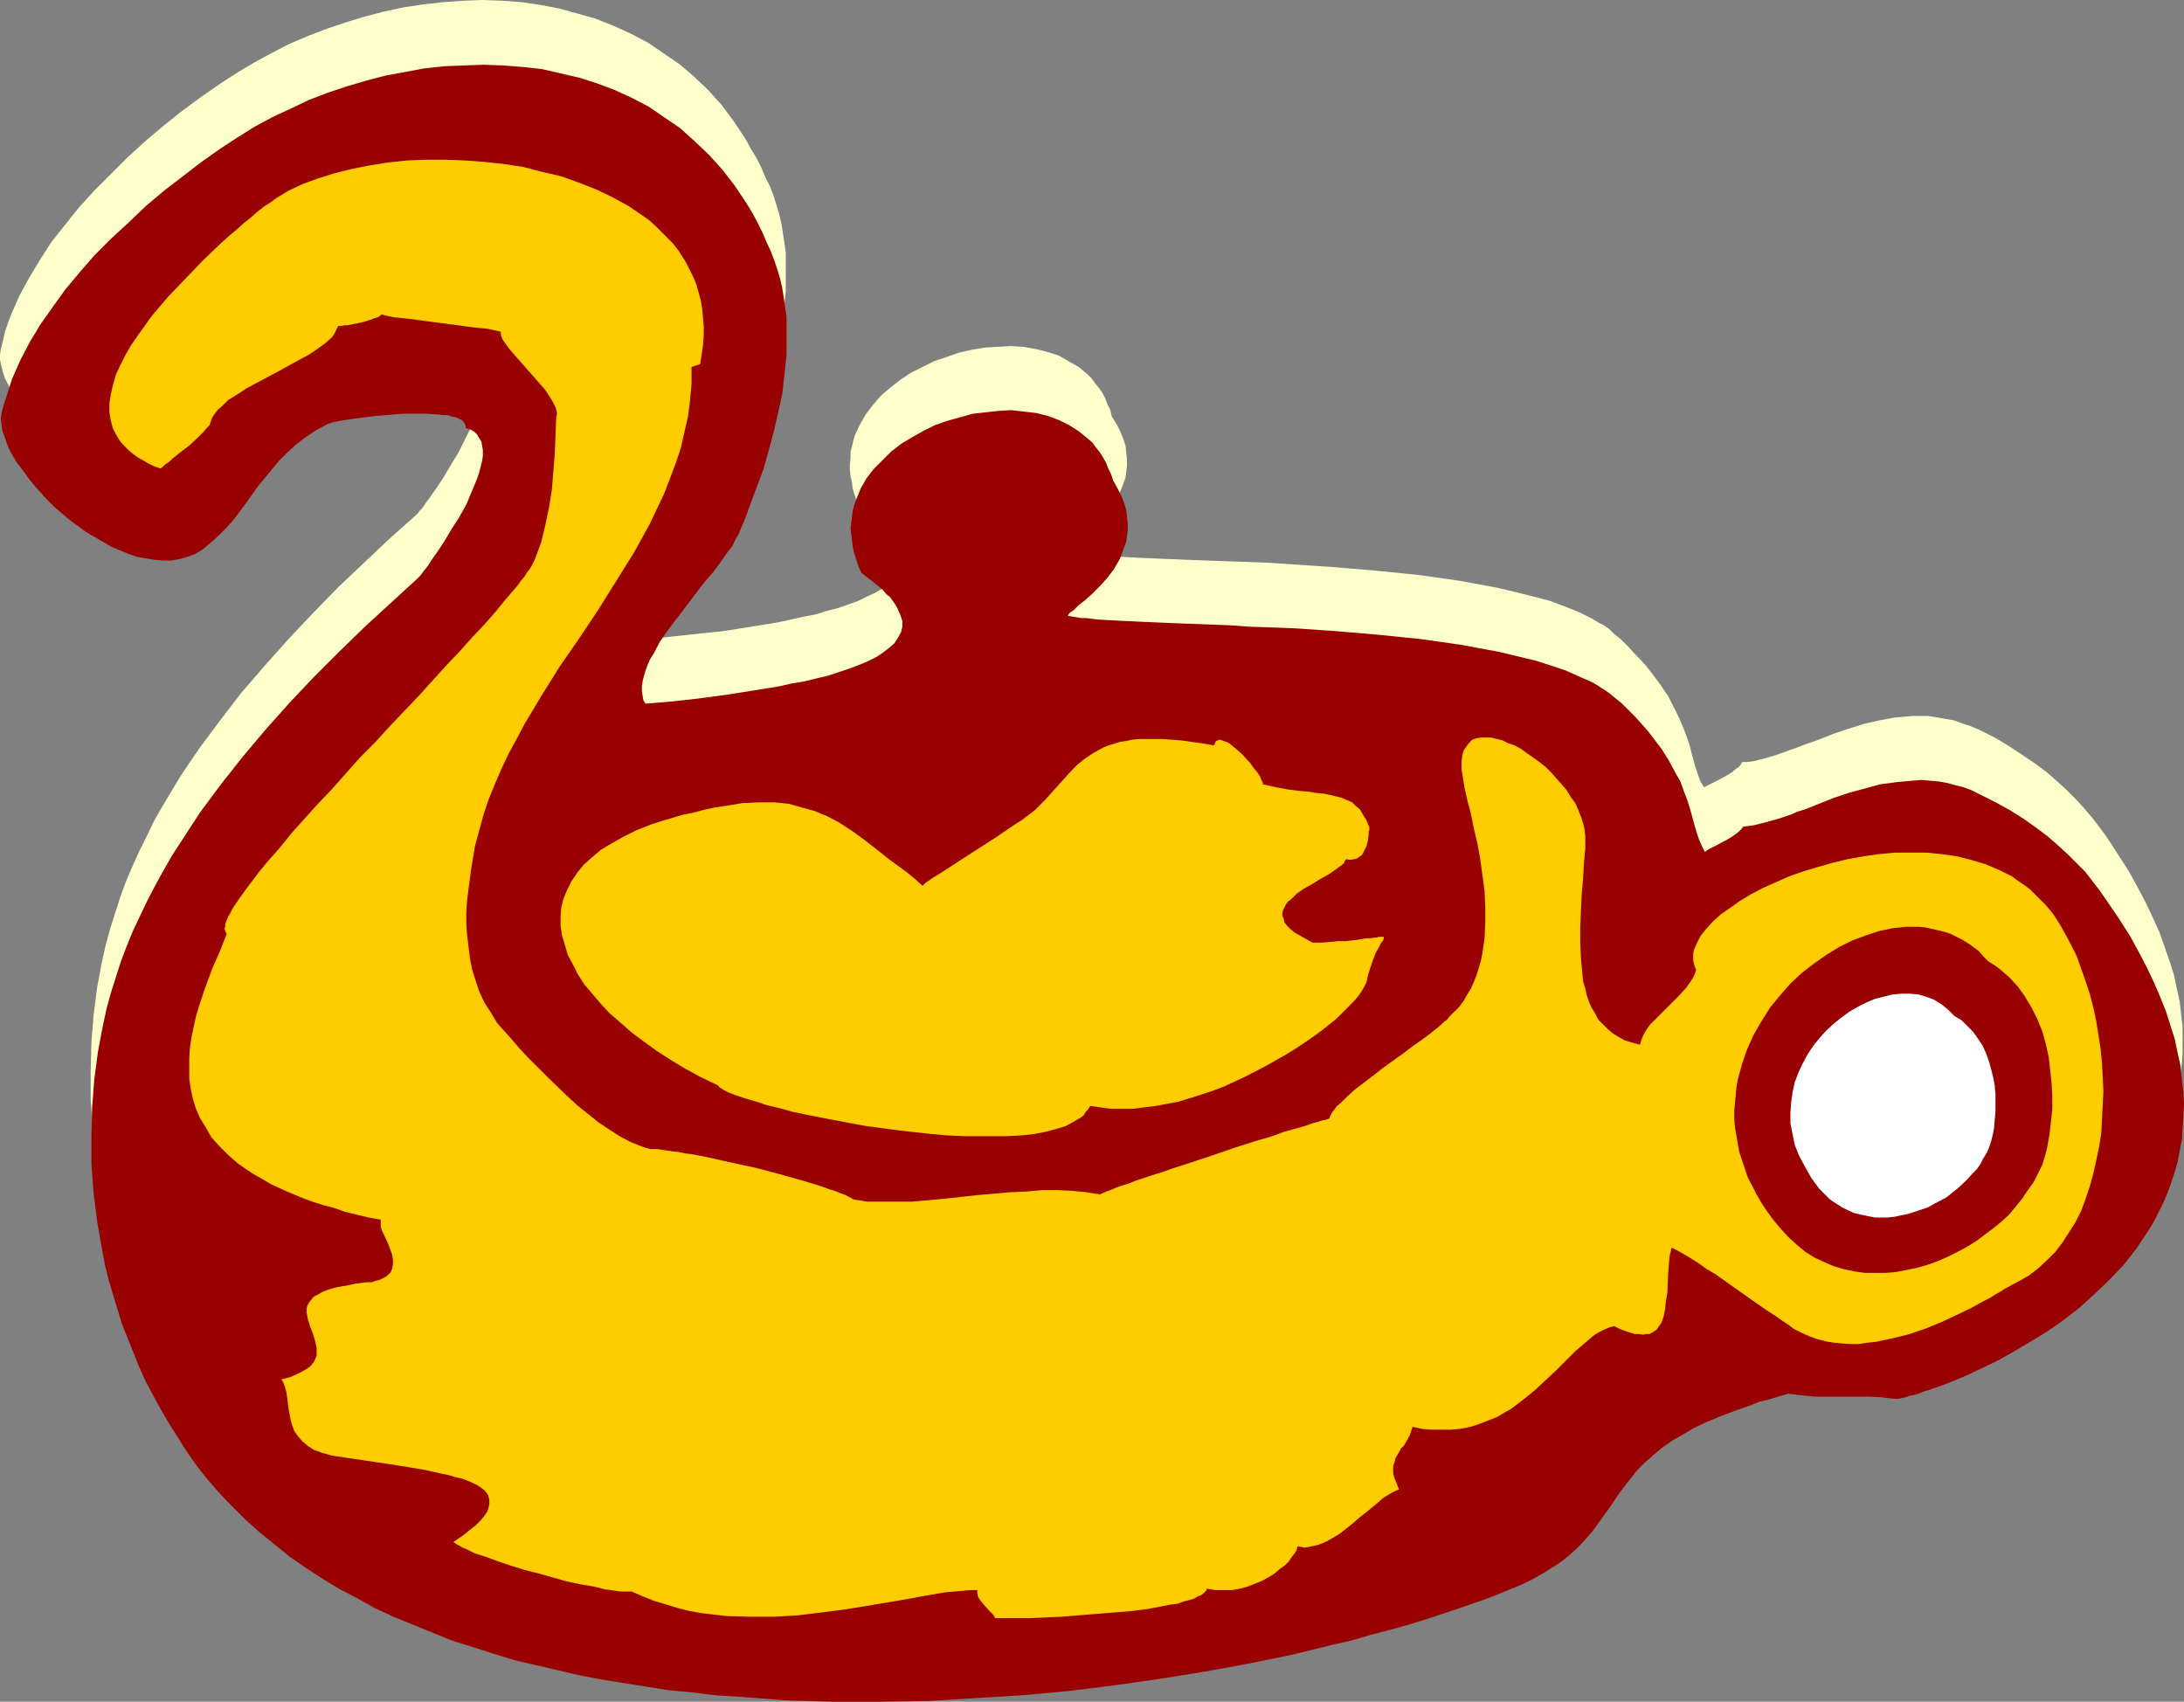 <?xml version="1.0" encoding="UTF-8" standalone="no"?>
<svg
   version="1.0"
   width="129.766mm"
   height="101.097mm"
   id="svg6"
   sodipodi:docname="Teapot 10.wmf"
   xmlns:inkscape="http://www.inkscape.org/namespaces/inkscape"
   xmlns:sodipodi="http://sodipodi.sourceforge.net/DTD/sodipodi-0.dtd"
   xmlns="http://www.w3.org/2000/svg"
   xmlns:svg="http://www.w3.org/2000/svg">
  <rect width="100%" height="100%" fill="#808080" stroke="none"/>
  <sodipodi:namedview
     id="namedview6"
     pagecolor="#ffffff"
     bordercolor="#000000"
     borderopacity="0.25"
     inkscape:showpageshadow="2"
     inkscape:pageopacity="0.0"
     inkscape:pagecheckerboard="0"
     inkscape:deskcolor="#d1d1d1"
     inkscape:document-units="mm" />
  <defs
     id="defs1">
    <pattern
       id="WMFhbasepattern"
       patternUnits="userSpaceOnUse"
       width="6"
       height="6"
       x="0"
       y="0" />
  </defs>
  <path
     style="fill:#ffffcc;fill-opacity:1;fill-rule:evenodd;stroke:none"
     d="m 249.672,93.546 -0.323,-1.454 -0.646,-1.293 -0.485,-1.293 -0.646,-1.293 -0.808,-1.131 -0.808,-0.969 -0.808,-1.131 -0.97,-0.969 -1.939,-1.616 -2.262,-1.293 -2.262,-1.293 -2.586,-0.808 -2.586,-0.646 -2.747,-0.485 -2.747,-0.162 -2.909,0.162 -2.909,0.162 -2.909,0.485 -2.909,0.646 -2.747,0.969 -2.909,0.969 -2.586,1.293 -2.586,1.293 -2.424,1.616 -2.262,1.777 -2.101,1.777 -1.778,2.1 -1.616,2.1 -1.293,2.262 -1.131,2.423 -0.323,1.131 -0.323,1.293 -0.323,1.293 v 1.293 l -0.162,1.454 v 1.293 l 0.162,1.454 0.323,1.454 0.162,1.293 0.485,1.616 0.485,1.454 0.808,1.454 1.616,1.131 1.131,0.969 1.131,0.808 0.97,0.969 0.808,0.808 0.808,0.808 1.131,1.616 0.485,0.808 0.323,0.646 0.323,0.808 0.323,1.293 v 1.454 l -0.162,1.293 -0.646,1.131 -0.97,1.131 -0.97,1.131 -1.454,1.131 -1.616,0.969 -1.778,0.808 -1.939,0.969 -2.262,0.808 -2.262,0.808 -2.586,0.646 -2.586,0.808 -2.586,0.485 -2.909,0.646 -2.909,0.646 -5.979,0.969 -6.141,0.969 -6.141,0.646 -5.979,0.646 -5.656,0.646 -0.485,-0.969 -0.162,-0.969 -0.162,-0.969 v -0.969 l 0.162,-1.293 0.323,-1.131 0.323,-1.131 0.485,-1.293 0.485,-1.293 0.646,-1.293 1.616,-2.585 1.778,-2.747 1.939,-2.585 4.202,-5.493 2.101,-2.585 1.939,-2.423 1.778,-2.423 1.616,-2.1 0.646,-0.969 0.646,-0.969 0.485,-0.969 0.485,-0.808 1.454,-3.393 1.293,-3.554 1.454,-3.878 1.293,-3.878 1.293,-4.039 1.131,-4.201 0.97,-4.201 0.808,-4.362 0.646,-4.362 0.485,-4.362 v -4.362 -4.362 l -0.323,-2.262 -0.323,-2.1 -0.323,-2.1 -0.485,-2.1 -0.646,-2.1 -0.646,-2.1 -0.808,-2.1 -0.97,-1.939 -0.97,-2.262 -1.131,-2.262 -1.293,-2.1 -1.131,-2.1 -1.293,-1.939 -1.293,-1.939 -2.747,-3.716 -3.07,-3.393 -3.232,-3.07 -3.232,-2.747 -3.555,-2.423 -3.555,-2.423 -3.717,-1.939 -3.878,-1.777 -4.04,-1.616 -4.04,-1.131 -4.04,-1.131 -4.202,-0.808 -4.363,-0.646 -4.363,-0.323 L 108.433,0 104.07,0.162 99.545,0.485 95.182,0.969 90.819,1.616 86.294,2.585 81.931,3.716 77.73,5.008 l -4.363,1.454 -4.202,1.616 -4.202,1.777 -4.04,2.1 -3.878,2.1 -4.04,2.423 -3.717,2.423 -4.202,2.908 -4.363,3.231 -4.04,3.231 -4.202,3.554 -3.878,3.554 -3.717,3.716 -3.717,3.716 -3.394,3.716 -3.232,4.039 -3.07,3.878 L 8.888,58.486 6.464,62.525 4.363,66.403 2.586,70.442 1.778,72.542 1.131,74.481 0.646,76.581 0.162,78.52 0,79.651 v 1.131 l 0.323,1.454 0.323,1.293 0.485,1.454 0.808,1.616 0.808,1.454 0.97,1.616 1.131,1.616 1.131,1.616 1.454,1.616 1.454,1.616 1.454,1.616 1.616,1.454 3.394,3.07 1.778,1.293 1.939,1.454 1.778,1.131 1.939,1.131 1.939,0.969 1.939,0.969 1.939,0.646 1.939,0.646 2.101,0.485 1.939,0.323 1.778,0.162 1.939,-0.162 1.778,-0.323 1.778,-0.323 1.778,-0.808 1.616,-0.808 1.939,-1.616 1.778,-1.616 1.616,-1.777 1.616,-1.777 2.909,-3.716 2.747,-3.878 3.07,-3.716 1.616,-1.939 1.778,-1.777 1.939,-1.777 2.101,-1.616 2.262,-1.616 2.586,-1.454 h 0.323 l 0.323,-0.162 0.646,-0.162 0.646,-0.162 0.808,-0.162 0.97,-0.323 2.262,-0.323 2.424,-0.323 2.747,-0.323 5.656,-0.323 2.909,-0.162 h 2.747 l 2.424,0.162 2.262,0.323 0.97,0.162 0.808,0.323 0.808,0.162 0.485,0.485 0.485,0.323 0.323,0.485 0.162,0.485 v 0.485 l 0.97,0.323 0.97,0.485 0.646,0.485 0.485,0.808 0.485,0.808 0.162,0.969 0.162,0.969 -0.162,1.293 v 1.131 l -0.323,1.293 -0.323,1.293 -0.485,1.293 -1.131,2.908 -1.454,2.908 -1.454,2.908 -1.778,2.908 -1.616,2.747 -1.616,2.423 -0.808,1.131 -0.646,0.969 -0.646,0.808 -0.646,0.969 -0.485,0.646 -0.485,0.485 -0.323,0.485 -0.323,0.323 -5.979,5.332 -5.818,5.493 -5.818,5.493 -5.656,5.816 -5.494,5.816 -5.333,5.978 -5.171,5.978 -4.848,6.301 -4.686,6.301 -2.101,3.07 -2.262,3.393 -1.939,3.231 -1.939,3.231 -1.939,3.393 -1.616,3.393 -1.616,3.231 -1.616,3.554 -1.454,3.393 -1.293,3.554 -1.131,3.554 -1.131,3.554 -0.97,3.554 -0.808,3.554 -1.131,5.978 -0.808,6.301 -0.485,6.139 -0.162,6.463 v 6.301 l 0.485,6.624 0.646,6.463 1.293,6.463 0.646,3.231 0.808,3.393 0.808,3.231 0.97,3.231 1.131,3.231 1.131,3.231 1.293,3.231 1.454,3.231 1.454,3.07 1.616,3.231 1.778,3.07 1.778,3.231 1.778,3.07 2.101,3.07 2.101,2.908 2.262,3.07 2.909,3.231 2.909,3.231 3.07,3.07 3.232,2.908 3.394,2.747 3.394,2.585 3.555,2.585 3.878,2.423 3.717,2.262 4.04,2.262 4.04,2.1 4.202,1.939 4.363,1.939 4.202,1.777 4.525,1.616 4.525,1.616 4.686,1.454 4.686,1.293 4.848,1.293 4.686,1.131 5.01,1.131 5.01,0.808 5.01,0.969 5.01,0.808 5.171,0.646 5.171,0.646 5.171,0.485 5.333,0.485 10.504,0.646 10.666,0.485 h 10.666 l 10.666,-0.323 10.666,-0.485 10.504,-0.808 10.504,-0.969 10.342,-1.131 10.342,-1.454 9.858,-1.616 9.858,-1.777 9.534,-2.1 4.525,-0.969 4.525,-1.131 4.525,-1.131 4.363,-1.131 4.202,-1.131 4.202,-1.293 4.04,-1.131 4.04,-1.293 3.878,-1.293 3.717,-1.293 3.555,-1.454 3.555,-1.293 2.747,-1.293 2.586,-1.131 2.262,-1.293 2.101,-1.293 1.778,-1.293 1.778,-1.454 1.616,-1.293 1.293,-1.454 1.293,-1.293 1.131,-1.454 2.101,-2.908 1.939,-2.908 1.939,-2.908 2.424,-2.908 1.131,-1.454 1.293,-1.454 1.454,-1.454 1.778,-1.454 1.778,-1.293 2.101,-1.454 2.262,-1.454 2.424,-1.293 2.747,-1.454 3.07,-1.293 3.394,-1.293 3.717,-1.293 1.939,-0.646 2.101,-0.646 2.101,-0.646 2.262,-0.646 2.747,0.485 2.909,0.162 3.07,0.162 6.302,-0.162 h 2.909 l 3.07,0.162 2.747,0.485 h 0.323 0.323 l 0.485,-0.162 0.646,-0.162 0.808,-0.162 0.808,-0.162 0.97,-0.323 0.97,-0.323 1.293,-0.323 1.131,-0.323 1.293,-0.646 1.293,-0.485 3.07,-0.969 3.07,-1.454 3.394,-1.454 3.394,-1.777 3.717,-1.939 3.555,-2.1 3.717,-2.423 3.555,-2.585 3.717,-2.747 3.394,-2.908 3.394,-3.231 3.07,-3.554 3.07,-3.554 1.293,-1.939 1.293,-2.1 1.131,-1.939 1.131,-2.1 1.131,-2.1 0.97,-2.262 0.808,-2.262 0.808,-2.423 0.646,-2.423 0.485,-2.423 0.323,-2.585 0.323,-2.585 0.162,-2.585 v -2.747 -2.747 l -0.323,-2.908 -0.323,-2.908 -0.646,-2.908 -0.646,-3.07 -0.97,-3.07 -1.131,-3.231 -1.131,-3.231 -1.454,-3.231 -1.616,-3.393 -1.778,-3.393 -1.939,-3.554 -2.586,-4.039 -2.747,-4.201 -1.454,-1.939 -1.616,-2.1 -1.778,-2.1 -1.778,-1.939 -2.101,-2.1 -2.101,-1.939 -2.424,-2.1 -2.586,-1.939 -2.909,-1.939 -2.909,-1.939 -3.232,-1.939 -3.555,-1.777 -1.939,-0.808 -1.939,-0.646 -1.778,-0.646 -1.939,-0.323 -1.778,-0.323 -1.939,-0.323 h -1.778 -1.939 l -3.717,0.323 -3.555,0.646 -3.555,0.808 -3.555,1.131 -3.394,1.131 -3.232,1.293 -3.232,1.131 -1.616,0.646 -1.454,0.485 -3.07,1.131 -2.747,0.808 -2.586,0.646 -1.293,0.162 h -1.131 l -0.162,0.323 -0.323,0.485 -0.323,0.323 -0.485,0.323 -0.97,0.808 -1.293,0.808 -2.747,1.454 -1.293,0.646 -0.97,0.485 -0.808,-1.293 -0.485,-1.293 -0.485,-1.454 -0.485,-1.616 -0.485,-1.777 -0.485,-1.939 -0.646,-1.939 -0.808,-2.1 -0.97,-2.262 -1.131,-2.262 -1.293,-2.585 -0.808,-1.131 -0.97,-1.454 -0.97,-1.293 -0.97,-1.293 -1.131,-1.454 -1.293,-1.454 -1.454,-1.454 -1.293,-1.454 -1.616,-1.616 -1.778,-1.454 -0.97,-0.969 -1.131,-0.808 -1.293,-0.646 -1.293,-0.808 -2.909,-1.454 -3.232,-1.293 -3.394,-1.293 -3.717,-0.969 -3.878,-0.969 -4.04,-0.969 -4.363,-0.808 -4.363,-0.808 -4.525,-0.646 -4.686,-0.646 -9.534,-0.969 -9.696,-0.808 -9.534,-0.646 -4.848,-0.323 -4.525,-0.162 -4.525,-0.162 -4.525,-0.162 -4.202,-0.162 -4.04,-0.162 -3.878,-0.162 -3.717,-0.162 -3.232,-0.162 -3.232,-0.162 -2.909,-0.323 -2.424,-0.162 h -1.131 l -0.97,-0.323 h -0.97 l -0.808,-0.162 h -0.162 v -0.323 l 0.162,-0.162 0.162,-0.162 0.323,-0.485 0.646,-0.323 0.485,-0.485 0.646,-0.485 1.293,-1.131 1.778,-1.454 1.616,-1.616 1.616,-1.939 1.616,-2.1 1.293,-2.262 0.485,-1.131 0.97,-2.585 0.162,-1.293 0.162,-1.454 v -1.454 l -0.162,-1.454 -0.162,-1.616 -0.485,-1.454 -0.646,-1.616 -0.808,-1.616 z"
     id="path1" />
  <path
     style="fill:#990000;fill-opacity:1;fill-rule:evenodd;stroke:none"
     d="m 249.995,107.925 -0.485,-1.454 -0.646,-1.293 -0.485,-1.293 -0.646,-1.131 -0.808,-1.293 -0.808,-0.969 -0.808,-1.131 -0.97,-0.808 -1.939,-1.616 -2.262,-1.454 -2.262,-1.131 -2.586,-0.969 -2.586,-0.646 -2.747,-0.323 -2.909,-0.323 -2.747,0.162 -2.909,0.323 -2.909,0.323 -2.909,0.808 -2.909,0.808 -2.747,0.969 -2.586,1.293 -2.586,1.454 -2.424,1.454 -2.262,1.777 -1.939,1.939 -1.939,1.939 -1.616,2.1 -1.293,2.262 -0.97,2.423 -0.485,1.293 -0.323,1.293 -0.323,2.585 -0.162,1.293 0.162,1.454 0.162,1.293 0.162,1.454 0.323,1.454 0.485,1.454 0.485,1.454 0.646,1.454 1.616,1.293 1.293,0.969 0.97,0.808 0.97,0.808 0.808,0.969 0.808,0.646 1.131,1.616 0.485,0.808 0.323,0.808 0.323,0.646 0.485,1.454 v 1.293 l -0.323,1.293 -0.646,1.131 -0.808,1.293 -1.131,0.969 -1.454,1.131 -1.454,0.969 -1.939,0.969 -1.939,0.808 -2.101,0.808 -2.424,0.808 -2.424,0.808 -2.747,0.646 -2.586,0.646 -2.909,0.485 -2.909,0.646 -5.979,0.969 -6.141,0.969 -6.141,0.808 -5.818,0.646 -5.818,0.485 -0.485,-0.808 -0.162,-0.969 -0.162,-1.131 v -0.969 l 0.162,-1.131 0.323,-1.293 0.323,-1.131 0.485,-1.293 0.485,-1.131 0.808,-1.293 1.454,-2.747 1.778,-2.585 2.101,-2.747 4.04,-5.332 2.101,-2.747 2.101,-2.423 1.778,-2.423 1.454,-2.1 0.808,-0.969 0.485,-0.969 0.485,-0.969 0.485,-0.808 1.454,-3.393 1.293,-3.554 1.454,-3.878 1.454,-3.878 1.131,-4.039 1.131,-4.201 0.97,-4.201 0.97,-4.362 0.485,-4.362 0.485,-4.362 v -4.362 -4.362 l -0.323,-2.1 -0.323,-2.262 -0.323,-2.1 -0.485,-2.1 -0.646,-2.1 -0.646,-1.939 -0.808,-2.1 -0.97,-2.1 -0.97,-2.262 -1.131,-2.262 -1.131,-2.1 -1.293,-2.1 -1.293,-1.939 -1.293,-1.939 -2.747,-3.554 -3.07,-3.393 -3.232,-3.07 -3.232,-2.908 -3.555,-2.423 -3.555,-2.423 -3.717,-1.939 -3.878,-1.777 -3.878,-1.454 -4.04,-1.293 -4.202,-0.969 -4.202,-0.969 -4.363,-0.485 -4.363,-0.323 -4.363,-0.162 -4.363,0.162 -4.363,0.162 -4.525,0.485 -4.363,0.808 -4.363,0.808 -4.363,1.131 -4.363,1.293 -4.363,1.454 -4.202,1.616 -4.04,1.939 -4.202,1.939 -3.878,2.1 -3.878,2.423 -3.717,2.423 -4.363,3.07 -4.202,3.231 -4.202,3.231 -4.04,3.393 -3.878,3.716 -3.878,3.554 -3.717,3.716 -3.394,3.878 -3.232,3.878 -2.909,4.039 -2.747,3.878 -2.424,4.039 -2.101,4.039 -1.778,4.039 -0.646,1.939 -0.646,2.1 -0.646,1.939 -0.485,1.939 -0.162,1.131 0.162,1.293 0.162,1.293 0.485,1.293 0.485,1.454 0.646,1.616 0.808,1.454 0.97,1.616 1.293,1.616 1.131,1.616 1.293,1.616 1.454,1.616 1.454,1.616 1.616,1.616 3.394,2.908 3.717,2.747 1.939,1.131 1.939,1.131 1.939,1.131 1.939,0.808 1.939,0.808 1.939,0.646 1.939,0.323 1.939,0.323 1.939,0.162 h 1.778 l 1.778,-0.323 1.778,-0.485 1.778,-0.646 1.616,-0.969 1.939,-1.616 1.778,-1.616 1.616,-1.616 1.616,-1.777 2.909,-3.878 2.747,-3.878 3.07,-3.716 1.616,-1.939 1.778,-1.777 1.939,-1.777 2.101,-1.616 2.424,-1.616 2.424,-1.293 0.323,-0.162 0.485,-0.162 0.485,-0.162 0.808,-0.162 0.808,-0.162 0.97,-0.162 2.101,-0.323 2.424,-0.323 2.747,-0.323 5.818,-0.485 h 2.747 2.747 l 2.586,0.162 1.131,0.162 h 0.97 l 0.97,0.323 0.97,0.162 0.646,0.323 0.646,0.323 0.323,0.323 0.323,0.485 0.162,0.485 v 0.485 l 1.131,0.323 0.808,0.485 0.646,0.646 0.485,0.808 0.485,0.808 0.162,0.969 0.162,0.969 v 1.131 l -0.162,1.131 -0.323,1.293 -0.323,1.293 -0.485,1.454 -1.131,2.747 -1.293,3.07 -1.616,2.908 -1.778,2.747 -1.616,2.747 -1.616,2.423 -0.808,1.131 -0.646,0.969 -0.646,0.969 -0.646,0.808 -0.485,0.646 -0.485,0.646 -0.323,0.323 -0.323,0.323 -5.979,5.493 -5.818,5.332 -5.818,5.655 -5.656,5.655 -5.494,5.816 -5.333,5.978 -5.171,6.139 -4.848,6.139 -4.686,6.301 -2.101,3.231 -2.101,3.231 -2.101,3.231 -1.939,3.393 -1.778,3.231 -1.778,3.393 -1.616,3.393 -1.616,3.393 -1.454,3.554 -1.293,3.393 -1.131,3.554 -1.131,3.554 -0.97,3.554 -0.808,3.716 -1.131,5.978 -0.808,6.139 -0.485,6.301 -0.162,6.301 v 6.463 l 0.485,6.463 0.808,6.463 1.131,6.463 0.646,3.393 0.808,3.231 0.97,3.231 0.97,3.231 0.97,3.231 1.293,3.231 1.293,3.231 1.293,3.231 1.454,3.231 1.616,3.07 1.778,3.231 1.778,3.07 1.939,3.07 1.939,3.07 2.101,3.07 2.262,2.908 2.909,3.393 2.909,3.07 3.07,3.07 3.232,2.908 3.394,2.747 3.394,2.747 3.717,2.585 3.717,2.423 3.717,2.262 4.04,2.1 4.04,2.262 4.202,1.939 4.363,1.777 4.363,1.777 4.363,1.777 4.686,1.454 4.525,1.454 4.686,1.454 4.848,1.131 4.848,1.131 4.848,1.131 5.01,0.969 5.01,0.808 5.171,0.808 5.01,0.808 5.171,0.485 5.333,0.646 5.171,0.323 10.504,0.808 10.666,0.323 h 10.666 l 10.666,-0.162 10.666,-0.646 10.666,-0.646 10.504,-0.969 10.342,-1.293 10.181,-1.454 10.019,-1.616 9.696,-1.777 9.534,-1.939 4.686,-1.131 4.525,-1.131 4.363,-0.969 4.363,-1.293 4.363,-1.131 4.04,-1.131 4.202,-1.293 3.878,-1.293 3.878,-1.293 3.717,-1.293 3.555,-1.293 3.555,-1.454 2.747,-1.131 2.586,-1.293 2.262,-1.293 2.101,-1.293 1.939,-1.293 1.616,-1.293 1.616,-1.454 1.293,-1.293 1.293,-1.454 1.131,-1.293 2.101,-2.908 2.101,-2.908 1.939,-2.908 2.262,-2.908 1.131,-1.454 1.454,-1.616 1.454,-1.293 1.616,-1.454 1.778,-1.454 2.101,-1.454 2.262,-1.293 2.424,-1.454 2.747,-1.293 3.07,-1.293 3.394,-1.293 3.717,-1.293 1.939,-0.808 2.101,-0.485 2.101,-0.646 2.262,-0.646 2.747,0.323 3.07,0.323 h 2.909 3.232 6.141 l 2.909,0.162 2.747,0.323 h 0.323 0.323 0.485 l 0.646,-0.162 0.808,-0.162 0.808,-0.323 0.97,-0.162 1.131,-0.323 1.131,-0.485 1.131,-0.323 1.293,-0.485 1.454,-0.485 2.909,-1.131 3.07,-1.293 3.394,-1.616 3.394,-1.616 3.717,-2.1 3.555,-2.1 3.717,-2.262 3.717,-2.585 3.555,-2.747 3.394,-3.07 3.394,-3.231 3.232,-3.393 2.909,-3.716 1.293,-1.939 1.293,-1.939 1.293,-2.1 2.101,-4.201 0.97,-2.262 0.808,-2.262 0.808,-2.423 0.646,-2.262 0.485,-2.585 0.485,-2.423 0.162,-2.585 0.162,-2.747 0.162,-2.747 -0.162,-2.747 -0.323,-2.747 -0.323,-3.07 -0.646,-2.908 -0.646,-3.07 -0.97,-3.07 -0.97,-3.07 -1.293,-3.231 -1.454,-3.393 -1.616,-3.393 -1.778,-3.393 -1.939,-3.554 -2.586,-4.039 -2.747,-4.039 -1.454,-2.1 -1.616,-2.1 -1.616,-2.1 -1.939,-1.939 -2.101,-2.1 -2.101,-1.939 -2.424,-2.1 -2.586,-1.939 -2.747,-1.939 -3.07,-1.939 -3.232,-1.777 -3.555,-1.777 -1.939,-0.969 -1.778,-0.646 -1.939,-0.485 -1.778,-0.485 -1.939,-0.323 -1.939,-0.162 -1.778,-0.162 -1.939,0.162 -3.555,0.323 -3.717,0.485 -3.555,0.969 -3.555,0.969 -3.394,1.131 -3.232,1.293 -3.232,1.293 -1.616,0.485 -1.454,0.646 -2.909,0.969 -2.909,0.808 -2.586,0.646 -2.424,0.323 -0.162,0.323 -0.323,0.323 -0.323,0.323 -0.323,0.323 -1.131,0.808 -1.293,0.808 -2.747,1.454 -1.293,0.646 -0.97,0.646 -0.646,-1.293 -0.646,-1.454 -0.485,-1.454 -0.485,-1.616 -0.485,-1.777 -0.485,-1.777 -0.646,-2.1 -0.808,-2.1 -0.808,-2.262 -1.293,-2.262 -1.293,-2.423 -0.808,-1.293 -0.808,-1.293 -1.131,-1.454 -0.97,-1.293 -1.131,-1.454 -1.293,-1.454 -1.293,-1.454 -1.454,-1.454 -1.616,-1.616 -1.778,-1.454 -0.97,-0.808 -1.131,-0.808 -1.293,-0.808 -1.293,-0.808 -2.909,-1.293 -3.232,-1.454 -3.394,-1.131 -3.555,-1.131 -4.04,-0.969 -4.04,-0.969 -4.363,-0.808 -4.363,-0.808 -4.525,-0.646 -4.686,-0.646 -9.534,-0.969 -9.534,-0.808 -9.696,-0.646 -4.686,-0.162 -4.686,-0.162 -4.525,-0.323 -4.363,-0.162 -4.363,-0.162 -4.04,-0.162 -3.878,-0.162 -3.555,-0.162 -3.394,-0.162 -3.232,-0.162 -2.747,-0.162 -2.586,-0.323 h -1.131 l -0.97,-0.162 -0.97,-0.162 -0.808,-0.162 h -0.162 v -0.162 l 0.162,-0.162 0.162,-0.323 0.485,-0.323 0.485,-0.323 0.485,-0.485 0.646,-0.646 1.454,-1.131 1.616,-1.454 1.616,-1.616 1.616,-1.777 1.616,-2.1 1.293,-2.262 0.485,-1.293 0.485,-1.293 0.485,-1.293 0.162,-1.293 0.162,-1.454 v -1.454 l -0.162,-1.454 -0.162,-1.454 -0.485,-1.616 -0.646,-1.616 -0.808,-1.616 z"
     id="path2" />
  <path
     style="fill:#ffcc00;fill-opacity:1;fill-rule:evenodd;stroke:none"
     d="m 157.237,81.751 -1.939,0.646 v 3.716 l -0.323,3.716 -0.485,3.716 -0.808,3.554 -0.808,3.554 -1.131,3.393 -1.293,3.393 -1.293,3.393 -1.616,3.393 -1.616,3.393 -1.778,3.231 -1.778,3.231 -4.04,6.463 -4.04,6.463 -4.202,6.301 -4.363,6.301 -4.04,6.463 -3.878,6.463 -1.778,3.393 -1.778,3.231 -1.616,3.393 -1.454,3.393 -1.454,3.554 -1.131,3.393 -0.97,3.554 -0.97,3.554 -0.808,4.847 -0.646,4.847 -0.323,2.585 -0.162,2.585 v 2.585 l 0.162,2.423 0.323,2.585 0.323,2.585 0.485,2.585 0.808,2.585 0.808,2.423 1.131,2.423 1.454,2.262 1.454,2.423 1.454,1.616 1.616,1.777 1.778,2.1 1.939,2.1 2.101,2.1 2.262,2.262 4.525,4.362 2.262,2.1 2.424,1.939 2.424,1.939 2.424,1.616 2.262,1.454 2.424,1.293 2.424,0.969 0.97,0.323 1.131,0.323 h 0.646 0.97 l 0.97,0.162 1.131,0.162 1.131,0.162 1.454,0.162 1.454,0.323 1.454,0.162 3.394,0.646 3.555,0.808 7.434,1.616 3.717,0.969 3.555,0.969 3.394,0.969 3.232,0.969 1.454,0.485 1.293,0.485 1.131,0.323 1.131,0.485 0.97,0.323 0.97,0.485 0.646,0.323 0.485,0.323 3.07,0.485 h 3.232 3.394 3.555 l 3.555,-0.323 3.555,-0.323 7.434,-0.808 7.272,-0.646 3.717,-0.162 3.555,-0.323 h 3.394 l 3.394,0.162 3.232,0.323 3.07,0.485 0.162,-0.162 0.485,-0.162 0.646,-0.323 0.97,-0.323 1.131,-0.485 1.293,-0.485 1.616,-0.485 1.616,-0.646 1.939,-0.646 1.939,-0.646 2.101,-0.646 2.262,-0.808 4.525,-1.454 4.848,-1.616 4.686,-1.616 4.525,-1.454 2.262,-0.646 2.101,-0.646 2.101,-0.808 1.778,-0.485 1.778,-0.485 1.616,-0.485 1.293,-0.485 1.293,-0.323 0.97,-0.323 0.808,-0.162 0.485,-0.162 h 0.162 l 0.162,-0.485 0.323,-0.646 0.323,-0.485 0.485,-0.646 0.485,-0.646 0.808,-0.646 1.454,-1.454 1.778,-1.616 1.939,-1.454 2.101,-1.616 2.262,-1.777 4.525,-3.231 2.101,-1.616 2.101,-1.454 1.939,-1.454 1.616,-1.293 1.454,-1.293 0.646,-0.485 0.485,-0.646 1.131,-1.131 1.131,-1.131 0.97,-1.293 0.808,-1.454 0.808,-1.293 0.646,-1.454 0.646,-1.616 0.485,-1.616 0.485,-1.616 0.323,-1.616 0.485,-3.393 0.162,-3.554 v -3.554 l -0.162,-3.554 -0.485,-3.554 -0.485,-3.554 -0.646,-3.554 -0.808,-3.393 -0.646,-3.231 -0.808,-3.07 -0.646,-2.908 -0.323,-2.1 -0.323,-1.939 v -1.616 l 0.162,-1.454 0.323,-1.131 0.646,-0.969 0.646,-0.808 0.646,-0.646 0.97,-0.323 0.97,-0.162 h 1.131 1.131 l 1.293,0.323 1.293,0.323 1.293,0.646 1.454,0.485 1.454,0.808 1.293,0.969 1.454,0.969 1.293,0.969 1.454,1.131 1.293,1.293 1.131,1.293 1.131,1.293 1.131,1.293 0.97,1.616 0.97,1.293 0.646,1.454 0.646,1.616 0.485,1.454 0.323,1.454 0.162,1.454 v 2.908 l -0.323,3.231 -0.162,3.393 -0.323,3.554 -0.323,7.27 v 3.554 l 0.162,3.554 0.323,3.554 0.162,1.616 0.485,1.616 0.323,1.454 0.485,1.454 0.646,1.454 0.808,1.293 0.646,1.293 1.131,1.131 0.97,0.969 1.131,0.969 1.293,0.808 1.454,0.808 1.616,0.485 1.778,0.485 0.323,-1.131 0.485,-1.131 0.646,-1.131 0.808,-1.131 2.101,-2.1 2.101,-2.1 2.101,-2.1 1.778,-1.939 0.808,-1.131 0.646,-0.969 0.485,-0.969 0.323,-0.969 -0.323,-0.808 -0.162,-0.646 -0.162,-0.646 v -0.808 -0.808 l 0.162,-0.808 0.646,-1.454 0.808,-1.616 1.293,-1.616 1.454,-1.616 1.778,-1.616 2.101,-1.454 2.262,-1.616 2.424,-1.454 2.747,-1.454 2.909,-1.293 2.909,-1.293 3.232,-1.131 3.232,-0.969 3.394,-0.969 3.394,-0.808 3.555,-0.646 3.394,-0.485 3.555,-0.323 h 3.555 3.555 l 3.394,0.323 3.394,0.485 3.232,0.808 3.232,0.969 3.07,1.293 2.909,1.454 1.293,0.969 1.454,0.969 1.293,0.969 1.131,1.131 2.424,2.423 1.616,1.939 1.454,2.262 1.293,2.262 1.293,2.423 1.293,2.585 0.97,2.747 0.97,2.747 0.97,2.908 0.808,3.07 0.646,3.07 0.485,3.07 0.485,3.07 0.323,3.231 0.162,3.231 0.162,3.07 -0.162,3.231 -0.162,3.231 -0.162,3.07 -0.485,3.07 -0.646,3.07 -0.646,2.908 -0.808,2.908 -0.97,2.908 -0.97,2.585 -1.293,2.585 -1.454,2.262 -1.454,2.262 -1.616,2.1 -1.939,1.939 -1.939,1.777 -2.101,1.616 -2.262,1.293 -0.646,0.323 -0.646,0.323 -0.808,0.485 -0.97,0.485 -0.97,0.646 -1.131,0.646 -1.293,0.808 -1.293,0.646 -2.909,1.616 -3.07,1.454 -3.394,1.616 -3.555,1.454 -3.717,1.293 -3.878,0.969 -3.878,0.808 -1.778,0.162 -1.939,0.323 h -1.939 l -1.939,-0.162 -1.778,-0.162 -1.939,-0.323 -1.778,-0.485 -1.778,-0.646 -1.778,-0.808 -1.616,-0.808 -1.293,-0.969 -1.454,-0.969 -1.616,-1.131 -1.778,-1.131 -3.717,-2.585 -3.878,-2.747 -3.878,-2.747 -1.939,-1.131 -1.778,-1.293 -1.778,-1.131 -1.616,-0.969 -1.454,-0.808 -1.293,-0.646 -0.485,1.939 -0.162,2.1 -0.162,2.1 -0.162,4.039 -0.323,1.777 -0.162,1.777 -0.323,1.616 -0.485,1.454 -0.808,1.131 -0.323,0.485 -0.485,0.323 -0.485,0.323 -0.646,0.323 h -0.808 l -0.646,0.162 -0.808,-0.162 h -0.97 l -1.131,-0.323 -0.97,-0.323 -1.293,-0.485 -1.293,-0.646 -1.131,0.323 -1.131,0.485 -0.97,0.485 -1.131,0.646 -2.101,1.777 -2.101,1.777 -2.101,2.1 -2.262,2.262 -2.424,2.262 -2.424,2.262 -2.586,2.1 -2.747,2.1 -1.454,0.808 -1.616,0.969 -1.616,0.646 -1.616,0.646 -1.778,0.646 -1.778,0.485 -1.778,0.323 -1.939,0.162 h -2.101 -1.939 l -2.262,-0.162 -2.262,-0.485 -0.323,0.969 -0.323,0.969 -0.808,1.454 -0.485,0.808 -0.646,0.646 -0.808,1.454 -0.485,0.808 -0.162,0.808 -0.323,0.808 v 0.808 0.969 l 0.323,1.131 0.485,1.131 0.485,1.293 -1.131,0.485 -1.131,0.646 -1.293,0.808 -1.293,1.131 -2.747,2.262 -1.454,1.131 -1.454,1.293 -2.909,2.262 -1.616,0.969 -1.454,0.808 -1.616,0.646 -1.454,0.323 -1.616,0.323 -1.616,-0.323 -0.162,0.808 -0.485,0.808 -0.646,0.808 -0.646,0.969 -0.97,0.969 -1.131,0.808 -1.131,0.969 -1.293,0.808 -1.454,0.808 -1.616,0.646 -1.616,0.646 -1.778,0.485 -1.778,0.323 h -1.778 -1.939 l -1.939,-0.323 -0.162,0.485 -0.485,0.485 -0.646,0.485 -0.808,0.323 -0.808,0.485 -1.131,0.323 -1.293,0.323 -1.293,0.485 -1.454,0.162 -1.616,0.323 -3.394,0.646 -3.717,0.485 -3.878,0.323 -8.08,0.646 -3.878,0.323 -3.717,0.162 -3.394,0.162 h -1.616 -1.454 -1.454 -3.232 l -0.485,-0.808 -0.808,-0.808 -1.454,-1.616 -0.646,-0.808 -0.485,-0.808 -0.162,-0.808 v -0.646 h -1.616 l -1.778,0.162 -1.778,0.162 -1.939,0.162 -1.939,0.323 -1.939,0.323 -4.363,0.808 -4.686,0.808 -4.848,0.808 -5.01,0.808 -5.01,0.646 -5.333,0.646 -5.333,0.323 h -5.494 l -5.333,-0.162 -2.747,-0.323 -2.747,-0.323 -2.747,-0.485 -2.586,-0.646 -2.586,-0.808 -2.747,-0.808 -2.424,-0.969 -2.586,-1.131 h -1.616 -0.97 l -0.97,-0.162 -1.131,-0.162 -1.293,-0.162 -2.586,-0.646 -2.909,-0.485 -3.07,-0.646 -6.302,-1.777 -3.232,-0.808 -3.07,-0.969 -2.909,-0.969 -2.586,-0.969 -2.586,-0.808 -0.97,-0.485 -0.97,-0.485 -0.808,-0.323 -0.808,-0.485 -0.646,-0.323 -0.646,-0.485 1.939,-1.293 1.616,-1.293 1.454,-1.131 1.131,-1.131 0.808,-0.969 0.646,-0.969 0.323,-0.969 0.162,-0.808 v -0.808 l -0.162,-0.808 -0.323,-0.646 -0.485,-0.646 -0.808,-0.646 -0.97,-0.646 -0.97,-0.485 -1.131,-0.485 -1.293,-0.485 -1.454,-0.323 -1.616,-0.485 -1.616,-0.323 -3.555,-0.808 -3.878,-0.646 -4.04,-0.646 -4.363,-0.646 -4.363,-0.646 -4.363,-0.646 -1.131,-0.323 -1.131,-0.323 -0.808,-0.323 -0.97,-0.323 -1.454,-0.969 -1.131,-0.969 -0.97,-1.131 -0.808,-1.131 -0.485,-1.293 -0.323,-1.131 -0.485,-2.585 -0.323,-2.585 -0.162,-1.131 -0.323,-1.131 -0.323,-0.969 -0.485,-0.808 1.939,-0.485 1.454,-0.646 1.293,-0.646 1.131,-0.646 0.808,-0.646 0.646,-0.808 0.323,-0.646 0.323,-0.808 v -0.808 -0.808 l -0.323,-1.616 -0.485,-1.616 -0.323,-0.808 -0.323,-0.808 -0.485,-1.616 -0.323,-1.616 v -0.808 l 0.162,-0.646 0.323,-0.646 0.485,-0.646 0.646,-0.808 0.97,-0.485 1.131,-0.646 1.293,-0.485 1.778,-0.485 1.939,-0.323 2.262,-0.485 1.293,-0.162 1.293,-0.162 h 1.131 l 0.808,-0.323 0.808,-0.162 0.646,-0.323 0.646,-0.323 0.485,-0.323 0.323,-0.323 0.485,-0.485 0.323,-0.808 0.162,-0.969 v -0.969 l -0.162,-1.131 -0.808,-2.262 -0.97,-2.1 -0.485,-0.969 -0.323,-0.969 v -0.808 -0.808 l -2.747,-0.485 -2.747,-0.646 -2.586,-0.646 -2.262,-0.808 -2.424,-0.646 -2.101,-0.646 -2.262,-0.808 -1.939,-0.808 -1.939,-0.808 -1.778,-0.808 -1.778,-0.808 -1.616,-0.969 -1.454,-0.808 -1.616,-0.969 -2.586,-1.777 -2.262,-1.939 -2.101,-2.1 -1.778,-1.939 -1.293,-2.262 -1.293,-2.1 -0.97,-2.262 -0.646,-2.1 -0.485,-2.262 -0.323,-2.262 v -2.262 -2.423 l 0.162,-2.262 0.323,-2.262 0.485,-2.262 0.485,-2.262 0.646,-2.262 1.454,-4.362 1.616,-4.362 1.778,-4.039 1.454,-3.716 -0.162,-0.323 -0.162,-0.323 -0.162,-0.485 0.162,-0.646 v -0.485 l 0.323,-0.808 0.323,-0.808 0.485,-0.808 0.485,-0.969 0.646,-0.969 0.646,-0.969 0.808,-1.131 0.808,-1.131 0.97,-1.293 1.939,-2.585 2.262,-2.747 2.586,-2.908 2.586,-3.231 2.909,-3.231 2.909,-3.231 3.232,-3.393 6.302,-7.109 3.394,-3.393 3.232,-3.554 6.626,-6.947 3.07,-3.393 3.07,-3.393 3.07,-3.231 2.747,-3.07 2.747,-2.908 2.424,-2.747 2.101,-2.585 1.939,-2.262 0.97,-1.131 0.808,-1.131 0.808,-0.969 0.485,-0.808 0.646,-0.808 0.485,-0.808 0.323,-0.646 0.323,-0.646 1.454,-3.878 0.97,-4.039 0.808,-3.878 0.646,-4.039 0.323,-4.039 0.323,-4.039 0.323,-8.24 0.162,-0.485 v -0.485 l -0.323,-1.131 -0.646,-1.293 -0.808,-1.293 -0.97,-1.454 -1.131,-1.293 -2.424,-2.747 -2.424,-2.747 -1.131,-1.293 -0.97,-1.131 -0.808,-1.131 -0.646,-0.969 -0.323,-0.969 v -0.323 -0.323 l -1.454,-0.323 -1.454,-0.323 -3.232,-0.323 -3.555,-0.485 -3.717,-0.485 -3.717,-0.485 -3.555,-0.485 -3.232,-0.323 -1.616,-0.323 -1.293,-0.323 -0.162,0.162 -0.323,0.323 -0.323,0.162 -0.646,0.162 -1.293,0.485 -1.616,0.485 -1.616,0.323 -1.616,0.323 h -0.646 l -0.646,0.162 h -0.485 -0.323 l -0.323,0.646 -0.323,0.646 -0.323,0.646 -0.485,0.646 -1.454,1.293 -1.778,1.293 -1.939,1.293 -2.101,1.131 -4.686,2.585 -2.424,1.293 -2.424,1.293 -2.424,1.293 -1.939,1.293 -2.101,1.293 -1.454,1.454 -0.808,0.646 -0.485,0.646 -0.485,0.646 -0.485,0.808 -0.162,0.646 -0.323,0.808 -0.646,0.646 -0.646,0.808 -1.454,1.454 -1.939,1.777 -1.939,1.454 -1.778,1.454 -0.646,0.646 -0.808,0.485 -0.646,0.646 -0.485,0.323 -1.454,-0.485 -1.293,-0.646 -1.131,-0.646 -1.131,-0.646 -1.131,-0.808 -0.808,-0.646 -0.808,-0.808 -0.808,-0.808 -0.646,-0.808 -0.485,-0.808 -0.97,-1.777 -0.485,-1.777 -0.323,-1.939 V 90.637 l 0.323,-2.1 0.485,-2.1 0.646,-2.262 0.97,-2.1 1.131,-2.262 1.293,-2.262 1.454,-2.1 1.616,-2.262 1.616,-2.262 3.717,-4.362 3.878,-4.039 3.878,-4.039 3.878,-3.716 1.778,-1.616 1.939,-1.616 1.616,-1.454 1.616,-1.293 1.454,-1.293 1.454,-1.131 1.293,-0.808 1.293,-0.969 2.909,-1.777 3.07,-1.454 3.555,-1.293 3.555,-1.131 3.878,-0.969 4.04,-0.808 4.04,-0.646 4.363,-0.485 4.202,-0.162 h 4.525 l 4.363,0.162 4.363,0.323 4.525,0.485 4.202,0.646 4.363,1.131 4.202,0.969 4.04,1.454 3.717,1.454 3.717,1.777 3.555,1.939 3.07,2.1 1.616,1.131 1.454,1.293 1.293,1.293 1.293,1.293 1.293,1.293 1.131,1.454 0.97,1.454 0.97,1.616 0.808,1.616 0.808,1.616 0.646,1.616 0.485,1.777 0.485,1.777 0.323,1.939 0.162,1.939 0.162,1.939 v 2.1 l -0.162,2.1 -0.323,2.1 z"
     id="path3" />
  <path
     style="fill:#ffcc00;fill-opacity:1;fill-rule:evenodd;stroke:none"
     d="m 307.04,219.727 -0.162,0.808 -0.485,0.969 -0.646,1.131 -0.808,1.131 -0.97,1.131 -1.131,1.131 -1.293,1.293 -1.454,1.454 -1.616,1.293 -1.616,1.293 -1.778,1.293 -2.101,1.454 -1.939,1.293 -2.101,1.293 -4.525,2.585 -4.686,2.423 -4.848,2.262 -2.586,0.969 -2.424,0.808 -2.586,0.808 -2.586,0.808 -2.586,0.485 -2.586,0.485 -2.586,0.323 -2.424,0.323 h -2.586 -2.424 l -2.424,-0.323 -2.262,-0.323 -0.485,0.808 -0.485,0.485 -0.485,0.808 -0.646,0.485 -0.808,0.485 -0.808,0.485 -1.778,0.969 -2.101,0.646 -2.424,0.646 -2.586,0.485 -2.909,0.323 -3.07,0.162 h -3.232 -3.232 -3.394 l -3.555,-0.162 -3.717,-0.323 -7.272,-0.808 -7.272,-0.969 -3.555,-0.646 -3.394,-0.646 -3.394,-0.646 -3.232,-0.646 -3.07,-0.646 -2.909,-0.808 -2.747,-0.646 -2.424,-0.808 -2.262,-0.646 -1.939,-0.646 -1.778,-0.646 -1.293,-0.646 -0.485,-0.323 -0.485,-0.323 -0.323,-0.323 -0.162,-0.162 -3.717,-1.777 -3.555,-1.939 -3.232,-1.939 -3.232,-2.1 -2.909,-2.1 -2.586,-1.939 -2.586,-2.262 -2.424,-2.1 -1.939,-2.1 -1.939,-2.262 -1.778,-2.1 -1.454,-2.262 -1.131,-2.262 -1.131,-2.1 -0.646,-2.262 -0.646,-2.1 -0.323,-2.1 v -2.1 l 0.162,-2.1 0.485,-1.939 0.808,-1.939 0.97,-1.939 1.293,-1.939 1.454,-1.777 1.778,-1.616 2.101,-1.777 2.424,-1.454 2.586,-1.454 2.909,-1.454 3.232,-1.293 3.555,-1.131 3.878,-1.131 2.424,-0.485 2.424,-0.646 2.262,-0.485 2.262,-0.323 1.939,-0.323 1.939,-0.323 3.717,-0.162 h 1.778 1.616 l 1.616,0.162 1.616,0.162 2.909,0.808 2.909,0.808 2.747,1.131 2.747,1.454 2.747,1.777 2.909,2.1 2.909,2.262 3.07,2.423 1.778,1.293 1.778,1.293 1.778,1.454 1.778,1.616 0.162,-0.162 0.162,-0.162 0.323,-0.323 0.97,-0.646 0.646,-0.485 0.808,-0.485 0.808,-0.485 1.778,-1.131 1.939,-1.293 2.262,-1.454 2.262,-1.454 4.525,-2.908 2.101,-1.454 1.939,-1.293 1.778,-1.131 0.808,-0.646 0.646,-0.485 0.646,-0.485 0.646,-0.485 0.323,-0.323 0.323,-0.323 1.616,-1.616 2.909,-3.231 2.909,-3.231 1.616,-1.616 1.616,-1.293 1.939,-1.293 2.101,-1.131 1.131,-0.485 1.131,-0.323 1.454,-0.485 1.293,-0.162 1.454,-0.323 1.616,-0.162 h 1.616 3.717 l 2.101,0.162 2.101,0.162 2.262,0.323 2.424,0.323 2.586,0.485 0.162,-0.323 0.162,-0.485 0.162,-0.162 0.323,-0.162 0.323,-0.162 h 0.323 l 0.808,0.323 0.97,0.323 0.808,0.646 0.97,0.808 1.131,0.969 1.939,2.1 0.808,1.131 0.808,0.969 0.646,0.969 0.323,0.808 0.323,0.646 v 0.323 l 2.909,0.646 2.586,0.485 2.424,0.323 2.101,0.162 1.939,0.323 1.778,0.162 1.454,0.323 1.454,0.323 1.131,0.323 1.131,0.485 1.131,0.485 0.808,0.808 0.97,0.808 0.646,1.131 0.808,1.293 0.646,1.616 v 0.162 0.323 l -0.162,0.485 v 0.646 l -0.162,1.293 -0.323,1.293 -0.646,1.293 -0.323,0.646 -0.485,0.323 -0.646,0.485 -0.646,0.162 -0.97,0.162 -0.808,-0.162 -0.323,0.323 -0.162,0.485 -0.485,0.485 -0.485,0.323 -1.293,0.969 -1.454,0.969 -1.778,0.969 -1.778,1.131 -1.778,0.969 -1.616,1.131 -1.293,1.293 -0.646,0.485 -0.485,0.646 -0.323,0.646 -0.323,0.646 -0.162,0.646 v 0.646 l 0.323,0.646 0.162,0.808 0.646,0.808 0.646,0.646 0.97,0.808 1.131,0.646 1.454,0.808 1.454,0.808 h 2.101 l 1.939,-0.162 1.778,-0.162 h 1.616 l 1.454,-0.162 1.131,-0.162 1.131,-0.162 0.97,-0.162 h 0.97 l 0.808,-0.162 h 0.485 l 0.485,-0.162 h 0.485 0.485 0.162 v 0.323 l -0.162,0.485 -0.485,0.646 -0.485,0.969 -0.646,1.131 -0.646,1.616 -0.323,0.969 -0.323,0.969 -0.323,0.969 z"
     id="path4" />
  <path
     style="fill:#990000;fill-opacity:1;fill-rule:evenodd;stroke:none"
     d="m 459.751,257.533 -0.485,1.939 -0.646,2.1 -0.97,1.939 -0.97,1.939 -1.293,1.777 -1.293,1.939 -1.454,1.777 -1.454,1.777 -1.778,1.616 -1.778,1.454 -1.939,1.454 -1.939,1.454 -2.101,1.293 -2.101,1.131 -2.262,1.131 -2.262,0.969 -2.262,0.808 -2.262,0.646 -2.424,0.485 -2.424,0.485 -2.262,0.162 h -2.424 -2.262 l -2.262,-0.323 -2.262,-0.485 -2.262,-0.646 -2.262,-0.969 -2.101,-0.969 -2.101,-1.293 -1.939,-1.616 -1.939,-1.777 -1.778,-1.939 -1.616,-1.939 -1.293,-1.777 -1.293,-1.939 -1.131,-1.939 -0.97,-1.939 -0.97,-1.777 -0.646,-1.939 -0.646,-1.939 -0.646,-1.939 -0.323,-1.777 -0.323,-1.939 -0.323,-1.777 -0.162,-1.939 v -1.777 l 0.162,-1.777 0.162,-1.777 0.162,-1.777 0.323,-1.777 0.97,-3.554 1.131,-3.231 1.454,-3.231 1.778,-3.07 1.939,-3.07 2.262,-2.747 2.262,-2.585 2.586,-2.423 2.747,-2.1 2.747,-1.939 2.909,-1.777 2.909,-1.454 3.07,-1.131 2.909,-0.969 3.07,-0.646 3.07,-0.323 h 2.909 l 1.454,0.162 1.454,0.323 1.454,0.323 1.293,0.323 1.454,0.485 1.293,0.646 1.293,0.646 1.293,0.808 1.131,0.808 1.293,0.969 0.97,1.131 1.131,1.131 1.293,0.808 1.131,0.808 2.262,1.939 1.939,2.1 1.616,2.262 1.454,2.423 1.293,2.585 1.131,2.747 0.808,2.908 0.646,2.908 0.323,2.908 0.323,2.908 0.162,3.07 v 2.908 l -0.323,2.908 -0.323,2.747 z"
     id="path5" />
  <path
     style="fill:#ffffff;fill-opacity:1;fill-rule:evenodd;stroke:none"
     d="m 447.47,254.948 -0.323,1.293 -0.485,1.454 -0.485,1.131 -0.808,1.293 -0.646,1.293 -0.808,1.131 -1.131,1.131 -0.97,1.131 -2.262,2.1 -2.424,1.939 -2.747,1.454 -1.454,0.808 -1.454,0.485 -1.454,0.485 -1.454,0.485 -1.616,0.323 -1.454,0.323 -1.616,0.162 h -1.454 -1.454 l -1.616,-0.323 -1.454,-0.323 -1.454,-0.323 -1.454,-0.646 -1.293,-0.646 -1.293,-0.808 -1.454,-0.969 -1.131,-1.131 -1.293,-1.293 -1.778,-2.423 -1.454,-2.585 -1.293,-2.423 -0.97,-2.423 -0.485,-2.423 -0.485,-2.423 v -2.262 l 0.162,-2.423 0.323,-2.262 0.485,-2.262 0.808,-2.1 0.97,-2.1 1.131,-2.1 1.293,-1.939 1.454,-1.777 1.454,-1.616 1.778,-1.616 1.616,-1.293 1.778,-1.293 1.939,-1.131 1.939,-0.969 1.939,-0.808 1.939,-0.485 1.939,-0.485 1.939,-0.162 h 1.939 l 1.939,0.162 1.616,0.485 1.778,0.646 1.616,0.969 1.616,1.293 1.454,1.454 1.616,0.969 1.293,1.293 1.293,1.293 1.131,1.616 0.97,1.454 0.808,1.777 0.646,1.777 0.485,1.777 0.485,1.939 0.323,1.777 0.162,2.1 v 1.777 1.939 l -0.162,1.777 -0.162,1.939 z"
     id="path6" />
</svg>
